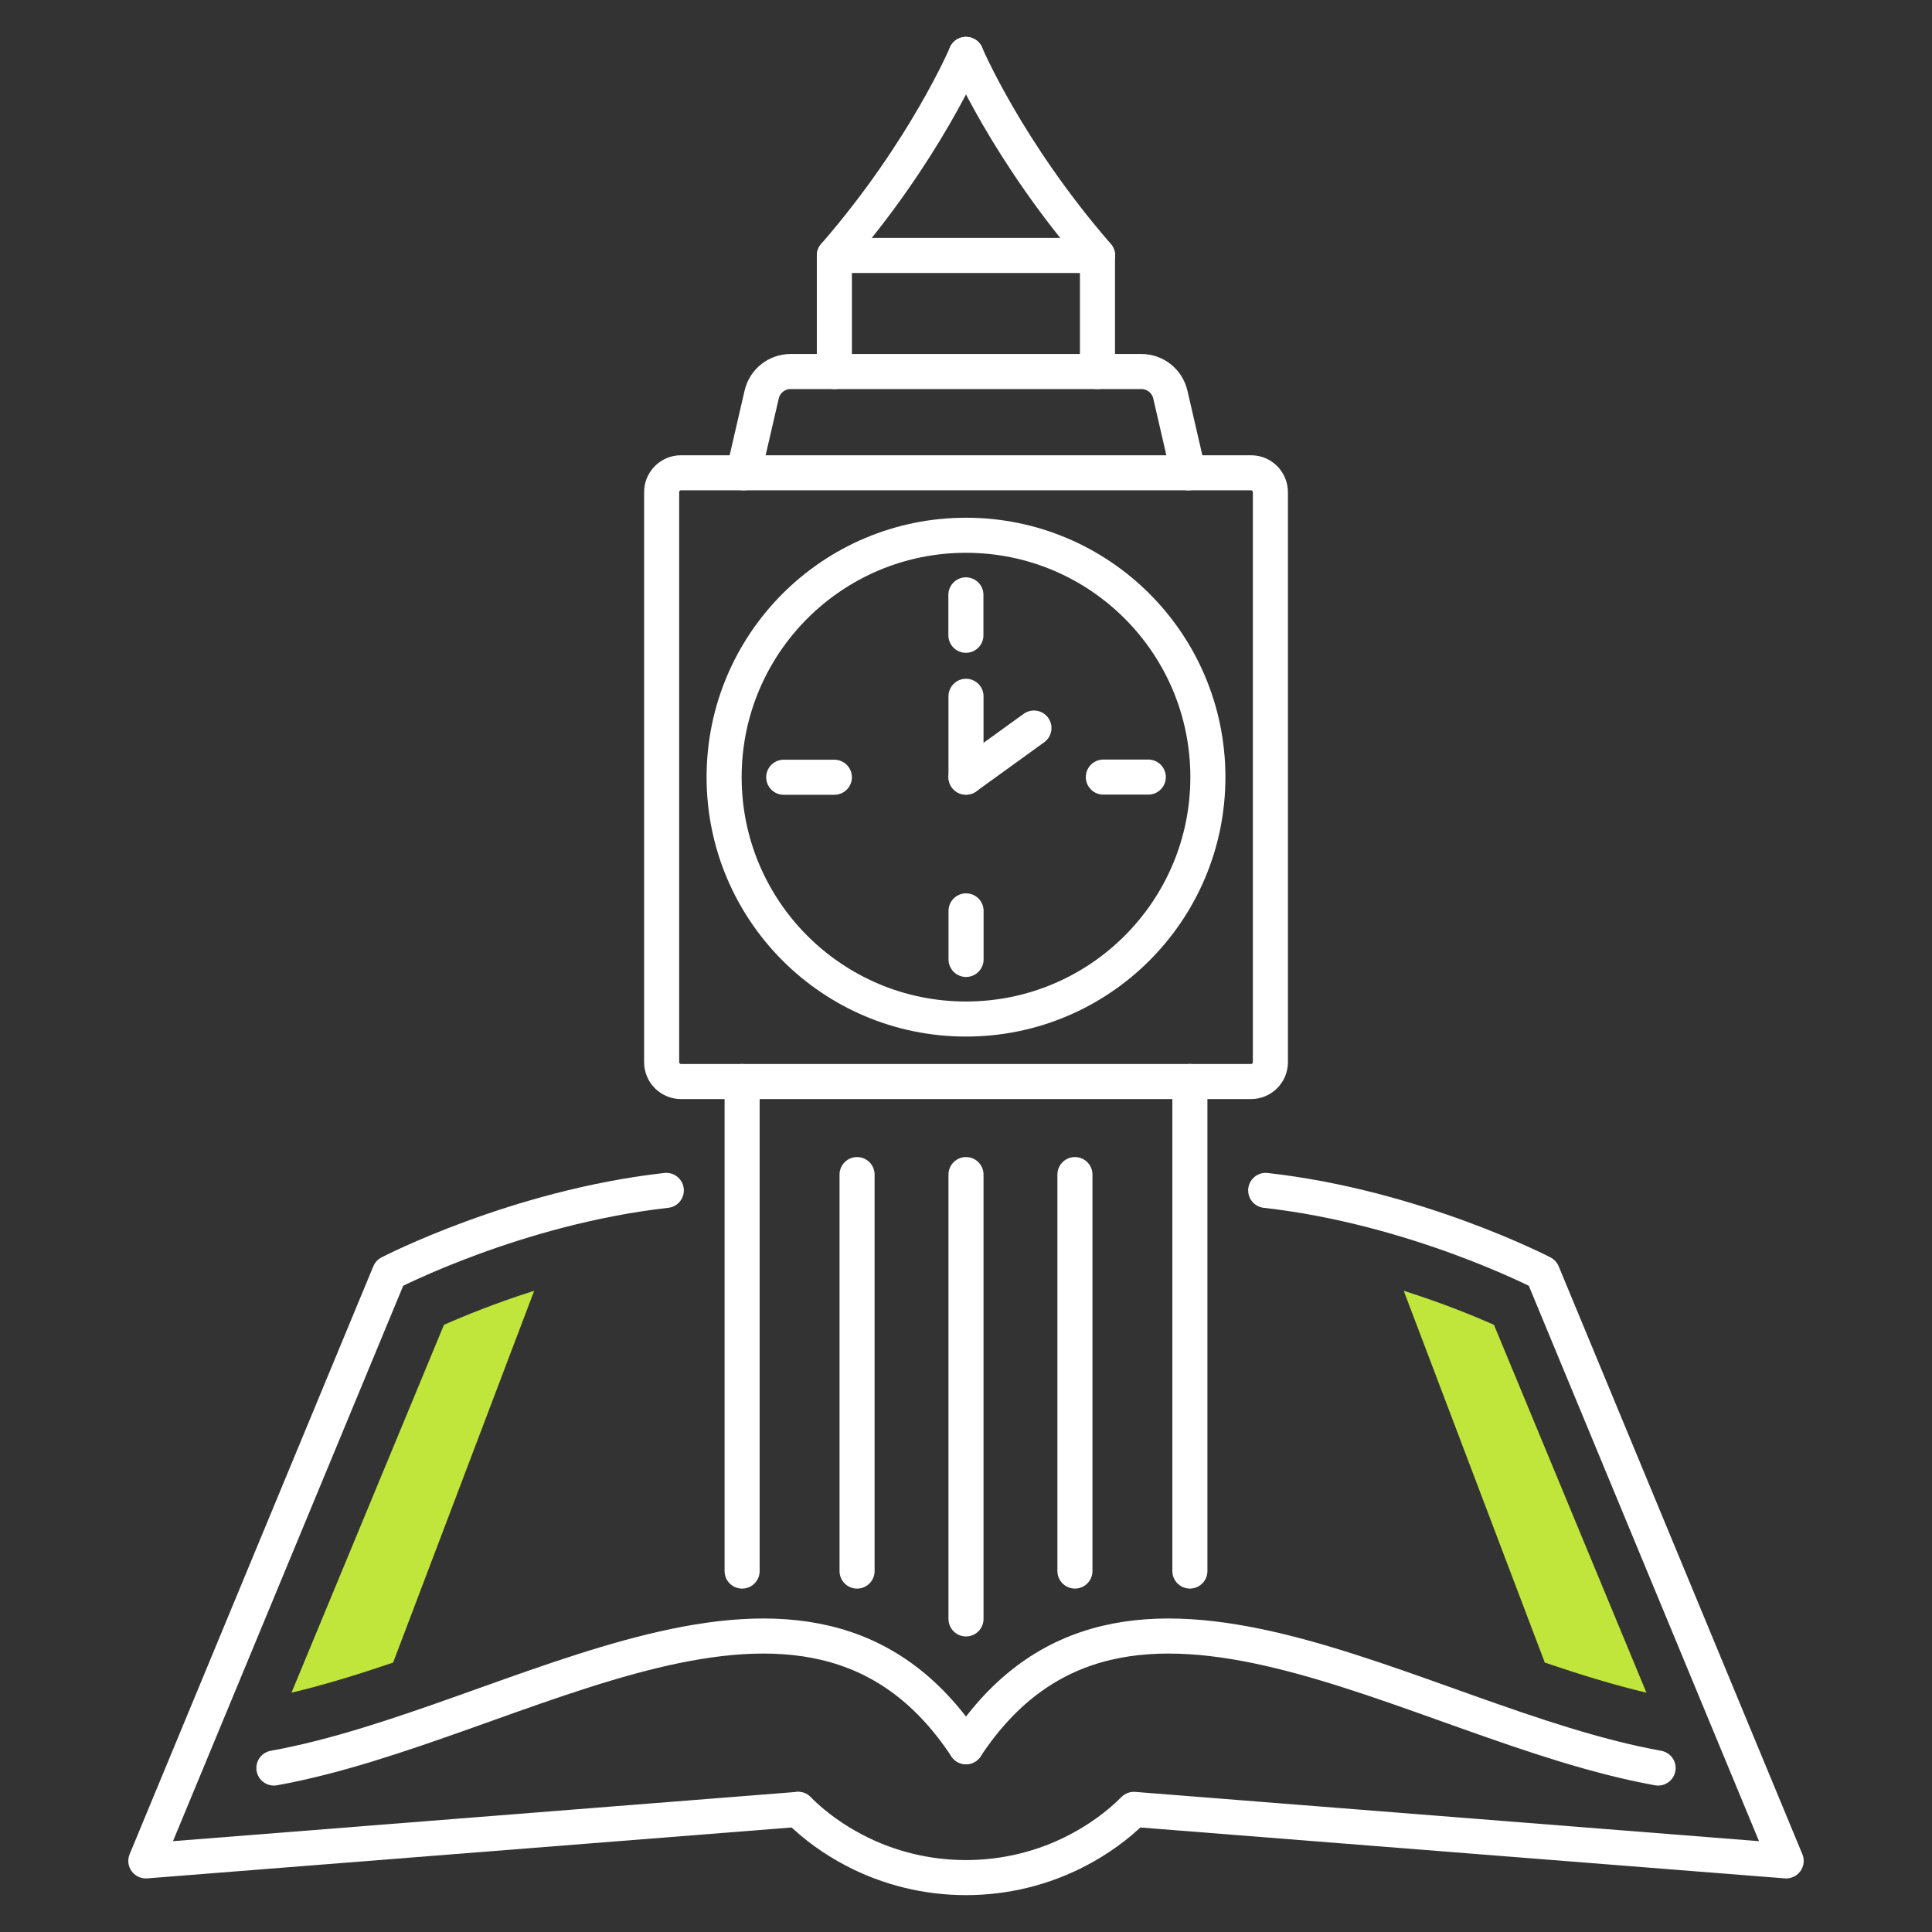 <svg xmlns="http://www.w3.org/2000/svg" xmlns:xlink="http://www.w3.org/1999/xlink" x="0px" y="0px" viewBox="0 0 60 60" xml:space="preserve"><rect x="0" y="0" width="60" height="60" fill="#333333" stroke="none"/><g id="testimonials_and_video"></g><g id="main_backgrounds"></g><g id="footer"></g><g id="grow"></g><g id="play"></g><g id="learn"></g><g id="hero_and_promo"></g><g id="header">	<g>					<path fill="none" stroke="#FFFFFF" stroke-width="1.089" stroke-linecap="round" stroke-linejoin="round" stroke-miterlimit="10" d="   M24.786,56.192l-20.257,1.6l7.568-18.258c0,0,3.931-2.043,8.596-2.565"></path>					<path fill="none" stroke="#FFFFFF" stroke-width="1.089" stroke-linecap="round" stroke-linejoin="round" stroke-miterlimit="10" d="   M30,54.246c4.909-7.43,13.886-0.708,21.494,0.662"></path>					<path fill="none" stroke="#FFFFFF" stroke-width="1.089" stroke-linecap="round" stroke-linejoin="round" stroke-miterlimit="10" d="   M30,54.246c-4.909-7.43-13.886-0.708-21.494,0.662"></path>		<g>			<g>				<g>											<path fill="none" stroke="#FFFFFF" stroke-width="1.089" stroke-linecap="round" stroke-linejoin="round" stroke-miterlimit="10" d="      M24.786,56.192c0.534,0.534,1.127,0.942,1.716,1.254c2.175,1.153,4.821,1.153,6.996,0c0.589-0.312,1.182-0.72,1.716-1.254      l20.257,1.6l-7.568-18.258c0,0-3.931-2.043-8.596-2.565"></path>				</g>			</g>		</g>					<line fill="none" stroke="#FFFFFF" stroke-width="1.089" stroke-linecap="round" stroke-linejoin="round" stroke-miterlimit="10" x1="23.047" y1="33.587" x2="23.047" y2="48.791"></line>					<line fill="none" stroke="#FFFFFF" stroke-width="1.089" stroke-linecap="round" stroke-linejoin="round" stroke-miterlimit="10" x1="36.953" y1="48.79" x2="36.953" y2="33.587"></line>					<path fill="none" stroke="#FFFFFF" stroke-width="1.089" stroke-linecap="round" stroke-linejoin="round" stroke-miterlimit="10" d="   M38.852,14.683H21.148c-0.331,0-0.6,0.269-0.6,0.6v17.705c0,0.331,0.269,0.6,0.6,0.6h17.705c0.331,0,0.6-0.269,0.6-0.6V15.283   C39.452,14.951,39.184,14.683,38.852,14.683z"></path>					<polyline fill="none" stroke="#FFFFFF" stroke-width="1.089" stroke-linecap="round" stroke-linejoin="round" stroke-miterlimit="10" points="   34.083,11.538 34.083,7.934 25.912,7.934 25.912,11.538   "></polyline>					<path fill="none" stroke="#FFFFFF" stroke-width="1.089" stroke-linecap="round" stroke-linejoin="round" stroke-miterlimit="10" d="   M25.912,7.934c2.816-3.241,4.088-6.245,4.088-6.245"></path>					<path fill="none" stroke="#FFFFFF" stroke-width="1.089" stroke-linecap="round" stroke-linejoin="round" stroke-miterlimit="10" d="   M34.088,7.934C31.272,4.692,30,1.689,30,1.689"></path>		<g>							<line fill="none" stroke="#FFFFFF" stroke-width="1.089" stroke-linecap="round" stroke-linejoin="round" stroke-miterlimit="10" x1="26.617" y1="48.791" x2="26.617" y2="36.478"></line>							<line fill="none" stroke="#FFFFFF" stroke-width="1.089" stroke-linecap="round" stroke-linejoin="round" stroke-miterlimit="10" x1="30" y1="50.277" x2="30" y2="36.478"></line>							<line fill="none" stroke="#FFFFFF" stroke-width="1.089" stroke-linecap="round" stroke-linejoin="round" stroke-miterlimit="10" x1="33.383" y1="48.79" x2="33.383" y2="36.478"></line>		</g>					<path fill="none" stroke="#FFFFFF" stroke-width="1.089" stroke-linecap="round" stroke-linejoin="round" stroke-miterlimit="10" d="   M36.907,14.683l-0.561-2.429c-0.097-0.419-0.47-0.716-0.899-0.716H24.553c-0.43,0-0.803,0.297-0.899,0.716l-0.561,2.429"></path>		<g>							<path fill="none" stroke="#FFFFFF" stroke-width="1.089" stroke-linecap="round" stroke-linejoin="round" stroke-miterlimit="10" d="    M37.512,24.135c0-4.149-3.363-7.512-7.512-7.512c-4.149,0-7.512,3.363-7.512,7.512c0,4.149,3.363,7.512,7.512,7.512    C34.149,31.647,37.512,28.284,37.512,24.135z"></path>							<line fill="none" stroke="#FFFFFF" stroke-width="1.089" stroke-linecap="round" stroke-linejoin="round" stroke-miterlimit="10" x1="30" y1="24.135" x2="30" y2="21.624"></line>							<line fill="none" stroke="#FFFFFF" stroke-width="1.089" stroke-linecap="round" stroke-linejoin="round" stroke-miterlimit="10" x1="30" y1="24.135" x2="32.11" y2="22.61"></line>							<line fill="none" stroke="#FFFFFF" stroke-width="1.089" stroke-linecap="round" stroke-linejoin="round" stroke-miterlimit="10" x1="29.997" y1="19.729" x2="29.997" y2="18.474"></line>							<line fill="none" stroke="#FFFFFF" stroke-width="1.089" stroke-linecap="round" stroke-linejoin="round" stroke-miterlimit="10" x1="25.912" y1="24.138" x2="24.339" y2="24.138"></line>							<line fill="none" stroke="#FFFFFF" stroke-width="1.089" stroke-linecap="round" stroke-linejoin="round" stroke-miterlimit="10" x1="30.002" y1="28.288" x2="30.002" y2="29.796"></line>							<line fill="none" stroke="#FFFFFF" stroke-width="1.089" stroke-linecap="round" stroke-linejoin="round" stroke-miterlimit="10" x1="34.265" y1="24.133" x2="35.661" y2="24.133"></line>		</g>		<path fill="#C0E63B" d="M9.053,52.567c1.019-0.24,2.083-0.57,3.156-0.934l4.381-11.547c-1.208,0.383-2.192,0.787-2.803,1.059   L9.053,52.567z"></path>		<path fill="#C0E63B" d="M51.131,52.567c-1.019-0.24-2.083-0.57-3.156-0.934l-4.381-11.547c1.208,0.383,2.192,0.787,2.803,1.059   L51.131,52.567z"></path>	</g></g></svg>